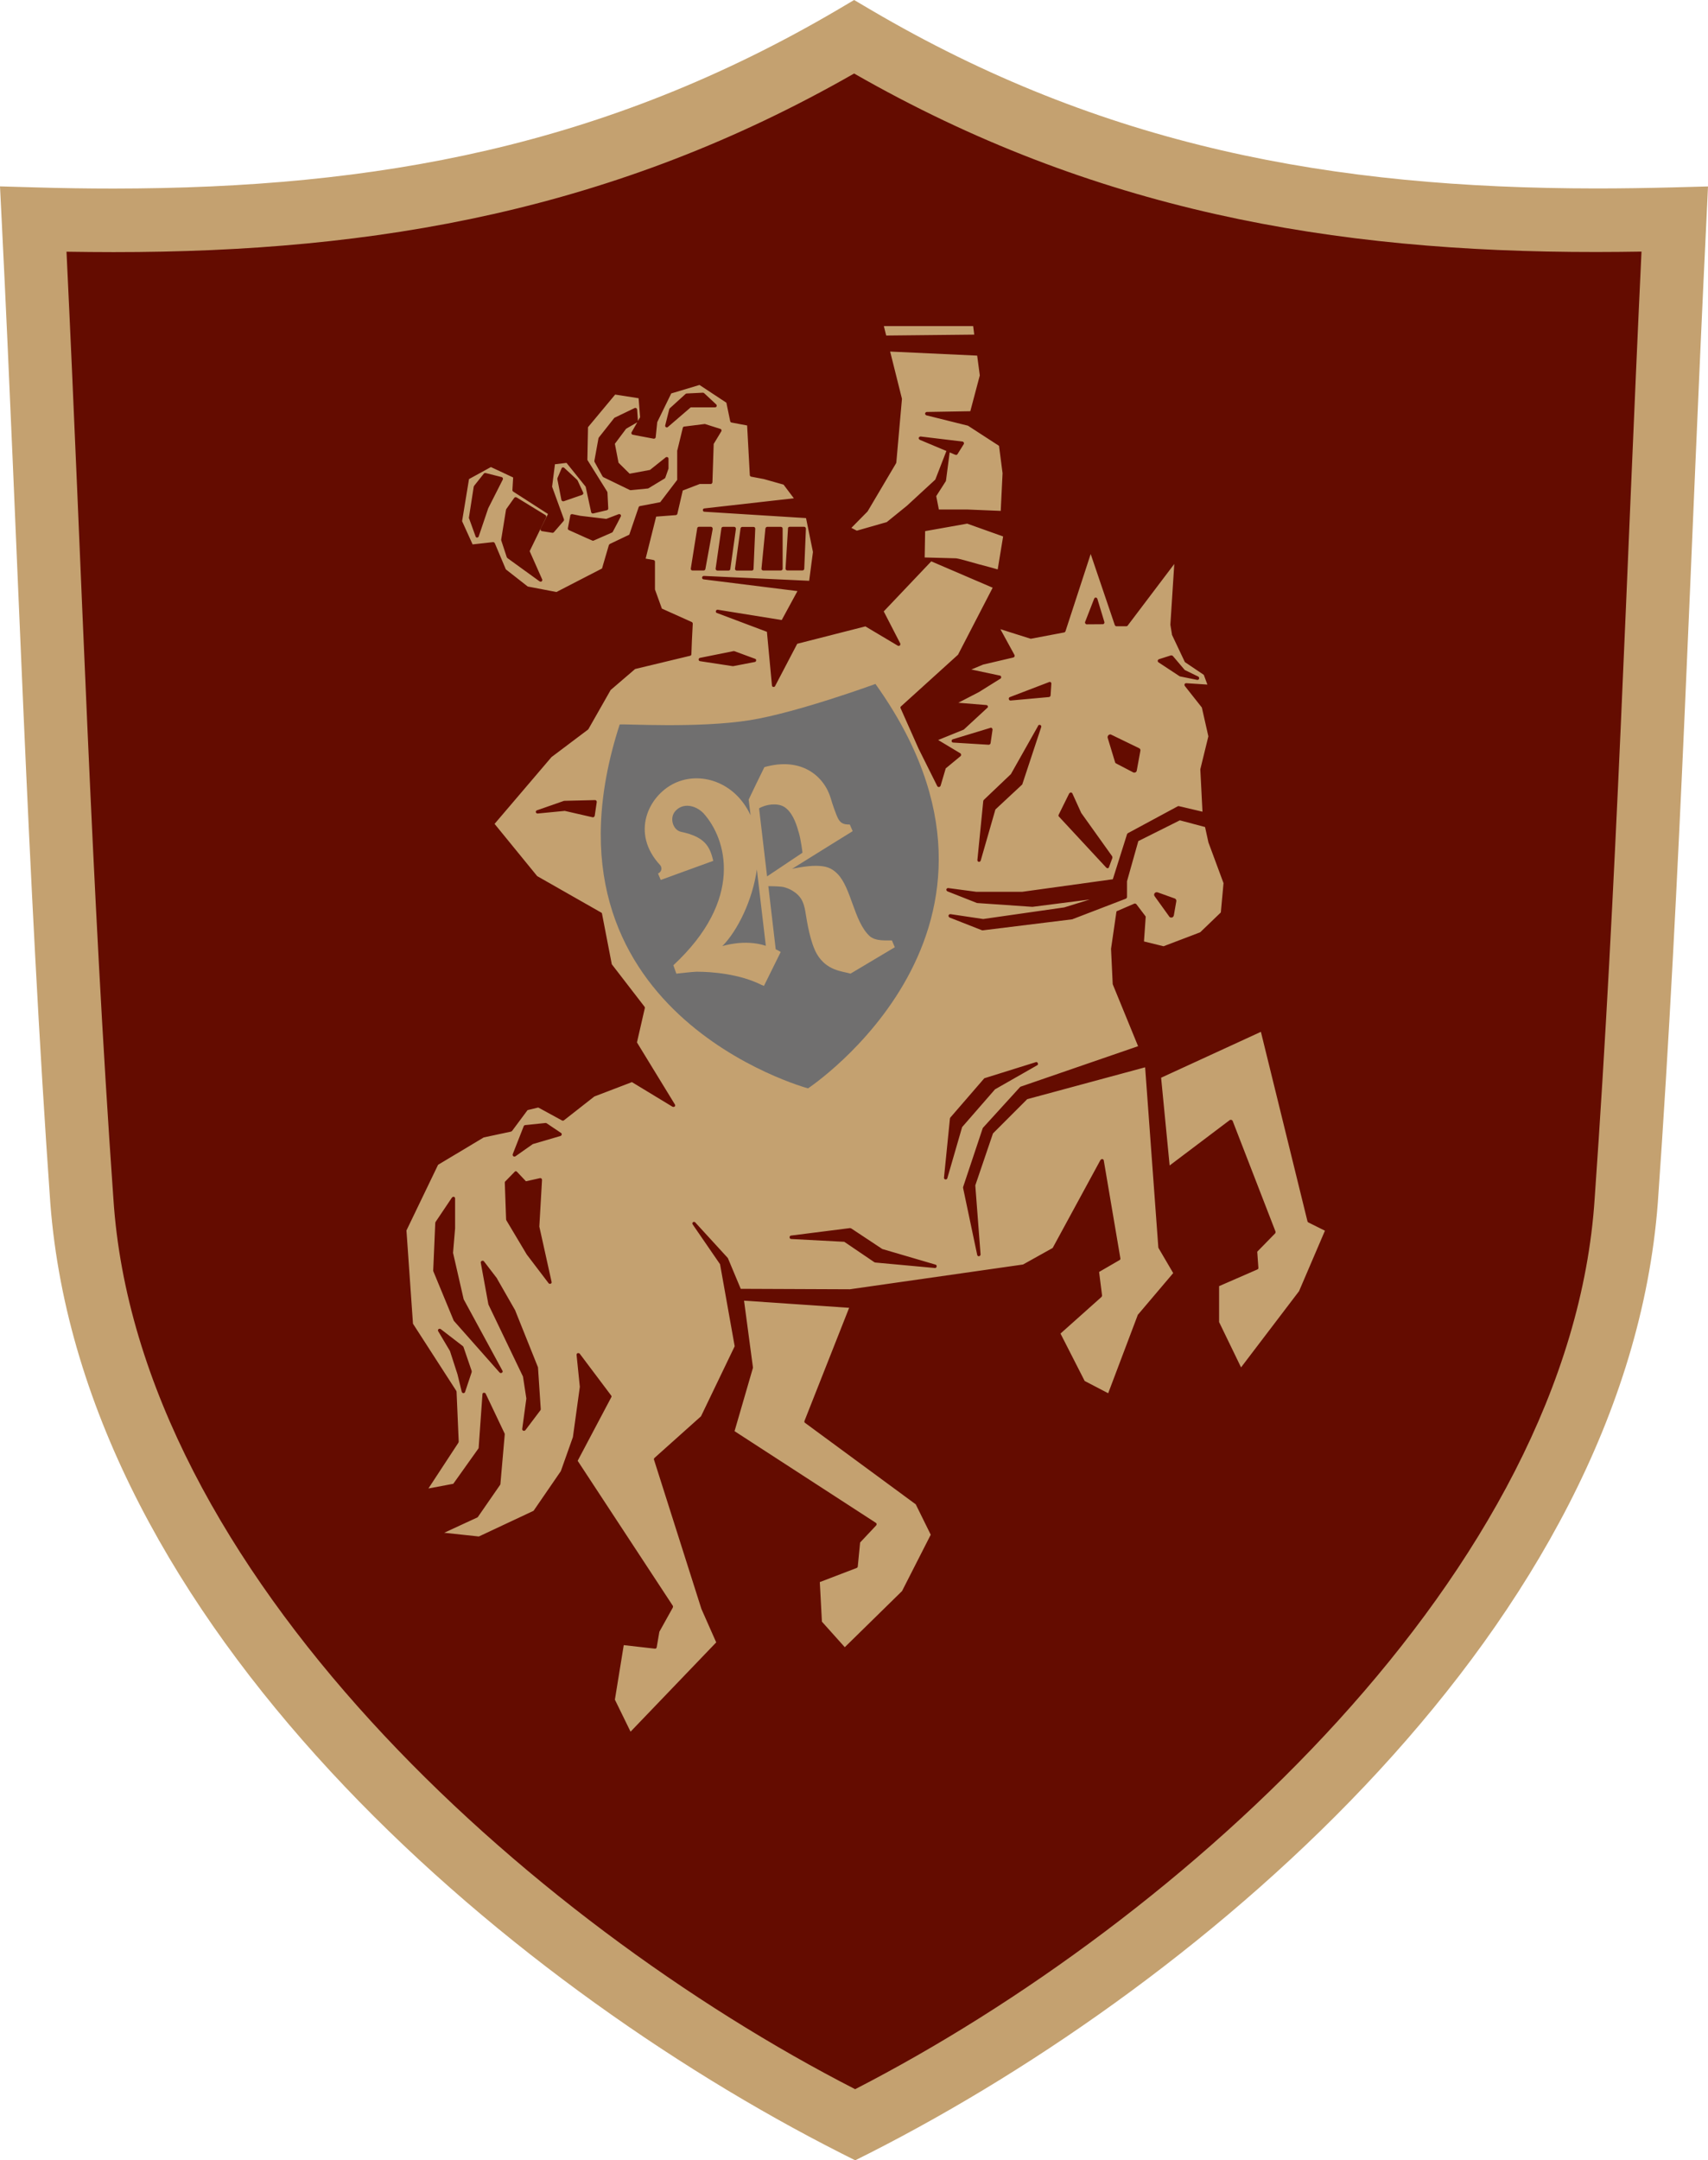 <?xml version="1.0" encoding="UTF-8"?>
<svg id="Ebene_1" data-name="Ebene 1" xmlns="http://www.w3.org/2000/svg" viewBox="0 0 298.7 377.61">
  <defs>
    <style>
      .cls-1, .cls-2 {
        fill: #c4a170;
      }

      .cls-3 {
        fill: #706f6f;
      }

      .cls-4 {
        fill: #640c00;
      }

      .cls-4, .cls-2 {
        fill-rule: evenodd;
      }
    </style>
  </defs>
  <path class="cls-4" d="m131.11,125.89c8.24-1.31,21.99-6.34,21.99-6.34,30.54,42.69-11.79,70.69-11.79,70.69,0,0-49.24-13.25-32.94-63.6.89-.14,13.64.69,22.74-.75Zm18.46,251.61C88.99,347.19,14.8,283.09,9.68,211.27,5.53,152.98,3.82,93.06.9,34.64c54.28,1.58,101.05-5,148.48-32.81,47.38,27.78,94.25,34.32,148.45,32.8-2.88,58.84-4.64,118.3-8.78,176.62-5.11,71.74-78.97,135.91-139.47,166.25Z"/>
  <path class="cls-2" d="m170.19,57l.19,1.49-15.4.16-.41-1.65h15.63Zm-50.07,11.77c-.07,0-.15.05-.2.07l-2.8,2.54c-.04.07-.08.11-.08.15l-.7,2.8c-.04.16.02.28.14.35.01,0,.05,0,.13.04.06,0,.14-.03.19-.08l4-3.44h4.25c.13,0,.23-.07.27-.17.04-.12.03-.24-.07-.34l-2.1-1.96c-.07-.05-.16-.09-.22-.09l-2.82.14Zm-9.12,2.55l-3.53,1.7s-.08.06-.08.08l-2.67,3.38s-.04.07-.06.14l-.71,3.91c0,.09,0,.17.03.22l1.4,2.53c.08.07.1.11.14.13l4.64,2.25c.06.02.11.02.15.02l2.96-.29c.06-.01.09-.02.12-.03l2.81-1.7c.06-.03.11-.1.15-.15l.54-1.54s.02-.05.02-.09v-1.7c0-.13-.08-.23-.17-.27-.02,0-.08-.02-.14-.02-.05,0-.11.01-.17.05l-2.76,2.2-3.56.66-1.94-1.92-.64-3.31,1.97-2.63,1.92-1.11s.02,0,.02,0l-.98,1.71c-.11.18,0,.41.18.45l3.67.69h.06c.16,0,.29-.12.3-.26l.27-2.63,2.45-5.02,4.94-1.48,4.7,3.1.67,3.23c.03.13.12.23.24.24l2.72.51.47,8.67c.01.14.11.25.24.28l2.22.42,3.44.97,1.8,2.39-15.66,1.77c-.18.02-.26.17-.25.29,0,.13.07.29.27.29l17.77,1.11,1.21,5.92-.66,5.04-18.41-.85c-.19,0-.29.13-.32.26-.02.14.07.32.26.34l16.42,2.05-2.75,5.06-11.18-1.8h-.04c-.17,0-.27.11-.29.22-.04.14,0,.31.18.35l8.74,3.29.88,9.38c.01.15.12.25.23.25h.04c.12.01.24-.03.28-.15l3.87-7.39,11.92-3.04,5.66,3.37s.1.03.14.04c.09,0,.16-.04.24-.08.06-.1.11-.22.05-.36l-2.88-5.59,8.31-8.75,10.74,4.61-6.06,11.71-9.96,9.02c-.1.06-.14.21-.08.34l3.13,7.04,3.28,6.57c.06.1.15.16.3.16.12-.03.22-.09.28-.22l.9-3.04,2.58-2.13c.16-.13.14-.37,0-.49l-3.9-2.34,4.43-1.8c.08-.03.09-.06.09-.06l4.06-3.75c.12-.08.15-.22.1-.31-.04-.1-.14-.19-.28-.19l-4.88-.4,3.61-1.87,3.75-2.34c.13-.07.15-.22.13-.31,0-.11-.1-.21-.22-.23l-4.99-1.06,2.05-.86,5.29-1.24c.2-.05.3-.27.2-.45l-2.46-4.5,5.22,1.65s.05.02.1.02h.02l5.81-1.1c.11-.01.17-.1.23-.2l4.41-13.51,4.22,12.43c.06.12.16.2.29.2h1.72c.09,0,.17-.03.24-.12l8.15-10.77-.68,10.58v.06l.27,1.65h0s0,.06,0,.06v.02l2.22,4.69c.02.06.07.11.1.13l3.25,2.19.63,1.7-3.7-.24c-.13,0-.22.06-.29.16-.03.08-.03.2.04.32l2.98,3.77,1.14,5.04-1.39,5.68v.03l-.02.04h0s.38,7.42.38,7.42l-4.14-.97h-.01s-.03,0-.03,0h-.02c-.06,0-.1,0-.13.03l-8.7,4.69c-.09.05-.14.11-.16.18l-2.49,7.88-15.82,2.19h-8.08l-4.88-.65h-.03c-.15,0-.26.11-.3.22-.02.12.04.29.2.36l5.15,2.03s.05,0,.09.01l9.56.66h.07l10.01-1.28-4.46,1.38-14.18,2.03-5.71-.85h-.05c-.14,0-.26.1-.29.2-.05.13.02.3.17.39l5.65,2.22c.06,0,.1.02.14.02h.01l15.58-1.92h.07s0-.01,0-.01l9.37-3.6c.12-.05.21-.17.21-.29v-2.76l1.98-7.02,7.26-3.63,4.41,1.17.58,2.64v.02l2.65,7.15-.47,5.12-3.61,3.47-6.41,2.44-3.42-.84.3-4.29c0-.06-.03-.14-.09-.19l-1.54-2.03c-.09-.07-.17-.12-.24-.12-.06,0-.09.01-.14.03l-2.92,1.26c-.13.01-.19.1-.2.22l-.93,6.4v.03l.29,6.12s0,.06.02.09l4.42,10.79-20.56,7.08s-.06.06-.1.08l-6.44,7.07s-.03.04-.07.1l-3.43,10.28s-.01.05-.01.15l2.47,11.71c.02.17.17.25.28.25h.03c.14-.03.3-.16.28-.34l-.92-12.05,3.09-9.08,5.99-5.99,20.62-5.57,2.31,31.5s.03.06.05.12l2.55,4.35-6.21,7.32s-.01.03-.02.09l-5.14,13.59-4.11-2.14-4.23-8.29,7.16-6.39c.07-.08.11-.16.11-.27l-.52-4.11,3.59-2.08c.11-.05.16-.18.13-.31l-2.9-17.09c-.01-.15-.15-.24-.25-.25h-.05c-.09,0-.18.05-.28.16l-8.36,15.38-5.18,2.89-30.29,4.33-19.08-.08-2.24-5.35s-.05-.07-.05-.07l-5.66-6.18c-.07-.09-.13-.1-.24-.1-.04,0-.11.01-.16.05-.11.08-.16.25-.05.4l4.78,6.95,2.56,14.34-5.89,12.24-8.15,7.29c-.08.11-.12.23-.06.33l8.28,26.05h0s2.59,5.85,2.59,5.85l-14.98,15.61-2.74-5.6,1.55-9.53,5.45.62h0c.15.01.29-.08.31-.23l.47-2.73,2.35-4.22c.05-.12.05-.22,0-.32l-16.64-25.34,5.88-11.11c.07-.08.05-.21-.02-.3l-5.49-7.3c-.08-.09-.16-.11-.25-.11h-.12c-.1.05-.21.15-.19.32l.57,5.57-1.21,8.78-2.11,5.95-4.77,6.94-9.57,4.49-6.06-.65,5.78-2.67s.08-.04.12-.1l3.89-5.62c.03-.07.03-.13.04-.13l.76-8.68s0-.08-.03-.16l-3.31-6.96c-.06-.12-.17-.15-.28-.15h-.03c-.13,0-.25.09-.25.26l-.67,9.43-4.43,6.22-4.35.82,5.23-7.98c.04-.1.07-.16.07-.19l-.38-8.76s-.03-.09-.05-.14l-7.57-11.73-1.14-16.3,5.53-11.48,7.98-4.78,4.78-1.02c.07-.04.13-.06.19-.13l2.7-3.63,1.87-.45,4.17,2.27s.07.03.15.03c.06,0,.12-.02.18-.07l5.31-4.16,6.57-2.51,7.09,4.3c.05.02.11.03.17.04.07,0,.16-.03.23-.08.07-.08.12-.25.01-.38l-6.62-10.82,1.37-5.97c.03-.09,0-.18-.03-.25l-5.74-7.44-1.71-8.83c0-.09-.07-.18-.15-.21l-11.19-6.37-7.45-9.13,9.95-11.67,6.4-4.82s.07-.06.07-.09l3.88-6.82,4.28-3.67,9.61-2.31c.14-.03.23-.13.23-.28l.09-2.39.15-2.95c0-.14-.09-.24-.19-.29l-5.21-2.34-1.21-3.34v-4.88c0-.13-.12-.26-.27-.28l-1.36-.24,1.84-7.34,3.43-.26c.14-.02.26-.11.28-.24l.94-4.06,2.97-1.14h1.92c.14,0,.28-.13.3-.3l.22-6.7,1.33-2.2c.1-.15.04-.37-.16-.43l-2.68-.85s-.02,0-.09,0h-.02l-3.52.44c-.13,0-.23.09-.26.22l-.96,3.94h-.02v5.16l-2.97,3.9-3.53.68c-.1.01-.21.09-.24.19l-1.64,4.81-3.4,1.62c-.07.05-.12.11-.17.19l-1.2,4.1-7.97,4.11-5.02-.96-3.83-3-1.93-4.57c-.04-.08-.16-.19-.27-.19h-.03l-3.58.4-1.84-4.06,1.21-7.36,3.83-2.1,3.89,1.82-.13,2.19c0,.11.04.2.14.28l6.08,3.91-1.28,2.58c-.08.18.03.39.21.42l1.84.29h.04c.08,0,.2-.05.23-.11l1.7-1.96c.07-.09.08-.2.05-.3l-2.07-5.69.5-3.92,2.02-.24,3.35,4.16.96,4.45c.03.15.15.23.28.23h.09l2.39-.57c.13-.03.23-.15.23-.3l-.14-2.81s-.03-.09-.05-.14l-3.46-5.54.11-5.72,4.75-5.7,4.1.64.26,3.32-.38.66v-.05l-.14-1.95c-.02-.17-.15-.29-.31-.29-.06.01-.1.01-.13.01Zm56.07,8.16s.07.02.13.04c.1,0,.19-.04.25-.14l1.09-1.74c.11-.19,0-.42-.22-.46l-7.31-.88h-.02c-.16,0-.24.1-.32.2-.03.13.02.28.19.38l4.65,1.95-1.94,5-4.96,4.57-3.53,2.86-5.24,1.5-.95-.49,2.85-2.89v-.03l.03-.03,4.94-8.35s.03-.07.04-.13l.98-11.05v-.11l-2.06-8.23,15.22.71.46,3.46-1.66,6.26-7.6.13c-.18,0-.26.13-.31.26,0,.12.06.28.23.33l7.27,1.81,5.43,3.52.62,4.78-.32,6.59-5.82-.24h-5l-.46-2.34,1.68-2.62s.02-.07.03-.12l.64-4.9.99.42Zm-68.86,2.4l-.72,1.69c-.02.09-.02.14-.02.17l.71,3.65c.05.14.16.23.29.23h.11l3.23-1.12c.17-.07.26-.27.18-.4l-.98-2.12c-.03-.05-.06-.09-.06-.09l-2.28-2.12s-.12-.08-.2-.08c-.1,0-.23.07-.26.18Zm1.53,8.21l-.43,2.25c-.02.13.04.26.18.32l3.09,1.39.99.43s.09.04.09.04c.04,0,.09,0,.14-.02l3.24-1.42c.06-.03.1-.06.13-.13l.8-1.51.59-1.15c.07-.12.05-.24-.04-.33-.02-.07-.12-.09-.2-.09h-.12l-2.17.83-4.54-.54-1.41-.29h-.04c-.15,0-.3.09-.3.23Zm-15.13-7.3l-1.68,2.11s-.03.07-.08.15l-.85,5.46c0,.08,0,.12.05.15l1.12,3.1c.02.13.15.21.26.21.13,0,.24-.08.29-.21l1.66-4.91,2.55-5.03c.07-.17,0-.38-.2-.43l-2.81-.71h-.08c-.09,0-.19.04-.24.11Zm90.82,10.97l-.95,5.77c-.61-.17-1.94-.56-3.31-.9-1.77-.52-3.72-1.04-3.94-1.04l-5.52-.15.08-4.6,7.36-1.31,6.28,2.24Zm-53.5-1.41l-1.12,7.03c-.03.18.1.34.29.34h1.96c.14,0,.28-.11.3-.26l1.28-7.01c0-.19-.13-.37-.29-.37h-2.12c-.15,0-.28.12-.31.26Zm4.23,0l-1.01,7.05c-.02.16.12.33.3.33h1.98c.15,0,.27-.11.29-.27l.98-7c.02-.19-.12-.37-.29-.37h-1.95c-.16,0-.29.13-.3.26Zm3.35,0l-.97,7.05c-.02.16.1.33.28.33h2.68c.16,0,.28-.14.28-.28l.3-7.03c.02-.17-.13-.32-.3-.32h-1.97c-.16,0-.27.13-.3.26Zm4.35,0l-.69,7.05c-.02.16.13.32.3.32h3.09c.17,0,.31-.15.31-.3v-7.02c0-.18-.14-.31-.31-.31h-2.39c-.15,0-.27.13-.3.27Zm3.95,0l-.43,7.05c0,.16.13.31.31.31h2.65c.17,0,.31-.14.31-.28l.29-7.03c0-.17-.14-.32-.3-.32h-2.54c-.17,0-.3.13-.3.27Zm-47.87-5.34l-1.39,1.96s-.05.06-.06.15l-.84,5.19s0,.09.01.15l.97,2.95s.06.08.11.14l5.64,4.08s.09.03.16.05c.06,0,.13-.02.19-.06.09-.09.15-.23.09-.34l-2.19-4.94,2.88-5.92c.06-.13,0-.29-.11-.38l-5.06-3.1s-.06-.02-.16-.04c-.1,0-.18.04-.25.13Zm101.41,17.64l-1.59,4.08c-.06.16.1.4.28.4l2.83-.02c.19,0,.32-.22.27-.38l-1.23-4.06c-.04-.14-.17-.2-.25-.22-.16,0-.26.06-.3.19Zm-68.93,10.34c-.17.03-.25.17-.24.3,0,.13.09.26.25.28l5.7.87h.1l3.78-.73c.15-.02.22-.15.22-.27.03-.12-.03-.25-.19-.29l-3.61-1.33s-.08-.01-.1-.01h-.04l-5.87,1.18Zm80.26.24c-.11.03-.19.14-.22.24,0,.1.03.22.12.29l3.72,2.45s.06.03.1.03l2.95.6h.08c.14,0,.24-.09.27-.2.03-.12,0-.29-.13-.37l-2.38-1.16-2.08-2.45c-.09-.07-.16-.1-.25-.1h-.09l-2.07.66Zm-19.2,3.99l-6.9,2.64c-.13.04-.19.23-.15.35.02.11.12.24.29.24h0l6.73-.61c.16-.03.25-.12.28-.28l.13-2.04c.03-.19-.11-.33-.28-.33-.05.01-.09.01-.1.03Zm-74.67,7.52c.43,0,1.11.02,1.95.04,1.56.03,3.78.07,6.27.07,4.37,0,9.67-.15,14.1-.85,7.82-1.27,20.6-5.84,21.91-6.31,29.67,41.59-10.12,69.21-11.78,70.34-1.99-.56-48.61-14.23-32.77-63.3h.32Zm57.82,2.48c-.16.04-.21.19-.2.34.01.12.09.23.27.24l6.19.38c.16,0,.29-.09.34-.25l.35-2.39c0-.19-.14-.35-.31-.35,0,0-.03,0-.08.04l-6.55,1.99Zm27.55-.85c.06,0,.13.03.16.05l4.87,2.36c.18.08.27.27.22.47l-.63,3.44c-.02.22-.22.36-.45.36h-.02c-.06,0-.13-.04-.16-.05l-2.98-1.55c-.14-.08-.18-.17-.2-.28l-1.28-4.22c-.05-.18.06-.35.13-.45.11-.07.22-.13.3-.13h.04Zm-95.45,11.61h-.08l-4.73,1.65c-.18.05-.23.2-.21.33.03.13.14.24.3.24h.01l4.75-.46,4.89,1.12h.05c.14,0,.27-.14.3-.28l.35-2.37c.02-.19-.11-.36-.29-.36l-5.35.13Zm82.84-13.14l-4.78,8.47-4.73,4.5s-.1.13-.1.17l-1.03,10.34c-.02.18.11.3.24.32h.04c.13,0,.25-.07.3-.22l2.57-8.93,4.63-4.31c.07-.05.09-.1.09-.14l3.29-9.95c.06-.18-.05-.31-.17-.37-.03-.02-.08-.02-.13-.02-.09,0-.2.05-.25.14Zm5.43,11.82l-1.86,3.76c-.05.12-.04.25.07.34l8.26,8.9c.07.05.14.1.21.1h.09c.08-.04.17-.1.18-.21l.59-1.59c0-.12,0-.22-.05-.3l-5.4-7.56-1.55-3.41c-.06-.1-.15-.17-.26-.17-.1,0-.22.08-.29.16Zm15.29,17.31c.05,0,.1,0,.14,0l2.99,1.07c.19.05.34.27.3.48l-.44,2.51c-.05.17-.18.33-.35.35h-.1c-.14,0-.29-.04-.36-.19l-2.54-3.53c-.13-.17-.12-.39,0-.53.07-.09.19-.17.33-.17h.03Zm-110.45,40.7c-.1,0-.22.08-.25.18l-1.92,4.89c-.04.14,0,.28.11.36.03.04.1.07.16.07.09-.02.14-.04.18-.04l3.06-2.15,4.85-1.42c.12-.04.19-.14.2-.24.03-.09,0-.23-.12-.29l-2.5-1.68c-.05-.03-.12-.06-.18-.06l-3.6.37Zm136.82,16.83c0,.07.1.14.18.19l2.87,1.43-4.53,10.57-10.14,13.32-3.84-7.92v-6.28l6.68-2.91c.15-.06.2-.16.19-.29l-.2-2.82,3.12-3.19c.09-.09.09-.21.08-.32l-7.51-19.38c-.09-.11-.19-.16-.29-.16s-.16,0-.2.04l-10.52,7.94-1.49-15.34,17.45-8.02,8.15,33.14Zm-56.42-25.06s-.08,0-.13.07l-5.91,6.83c-.02.07-.05.13-.07.16l-1.04,10.33c-.03.19.11.3.24.33h.06c.11,0,.25-.07.28-.21l2.59-8.94,5.75-6.6,7.38-4.21c.17-.08.17-.25.1-.37-.04-.11-.13-.19-.25-.19-.04,0-.08,0-.09.02l-8.93,2.79Zm-82.25,16.4l-1.63,1.67c-.07.05-.08.13-.08.22l.23,6.45c.02.07.05.13.06.15l3.55,5.95,3.82,5.02c.04.07.15.11.24.11.06,0,.11-.02.12-.03.13-.03.21-.17.16-.33l-2.14-9.65.47-8.16c0-.17-.12-.31-.29-.31h-.06l-2.46.55-1.57-1.66c-.05-.07-.11-.1-.2-.1-.09,0-.16.03-.21.1Zm48.34,11.13c-.18.03-.25.18-.24.32,0,.13.09.27.27.28l9.29.49,5.25,3.56s.09.04.15.06l10.44.96h.04c.17,0,.25-.13.27-.25.04-.14-.02-.29-.19-.34l-9.31-2.73-5.45-3.61c-.08-.03-.14-.05-.18-.05h-.01s-10.32,1.31-10.32,1.31Zm-59.28-6.66l-2.89,4.3s-.01.08-.04.16l-.36,8.33s0,.06.03.13l3.53,8.54c.04.05.04.09.04.09l8.01,9.05c.08.06.13.1.24.1.08-.02.14-.06.19-.08.1-.06.16-.21.06-.36l-6.77-12.46-1.86-8.12.36-4.29v-5.21c0-.15-.08-.24-.21-.3,0,0-.04,0-.09,0-.08,0-.19.06-.23.14Zm-2.36,23.02c-.1.08-.14.23-.05.37l2.05,3.45,1.32,4.08.74,3.05c.05.14.16.22.28.24.13,0,.26-.08.3-.2l1.16-3.47c0-.08,0-.15,0-.21l-1.44-4.21s-.04-.08-.1-.13l-3.87-2.98c-.07-.04-.14-.06-.18-.06-.1,0-.16.02-.22.07Zm7.57-11.94c-.1.06-.22.18-.18.33l1.32,7.22v.03l.02.03v.03s6.04,12.58,6.04,12.58l.59,3.84-.72,5.3c-.03.17.07.29.2.33.01,0,.04,0,.1.02.1,0,.19-.04.25-.11l2.62-3.47c.05-.07.07-.12.07-.21l-.48-7.24s0-.06,0-.06l-3.97-9.9v-.03s-3.19-5.57-3.19-5.57v-.04s-2.29-2.99-2.29-2.99c-.05-.08-.15-.11-.22-.11-.07,0-.1,0-.13.02Zm64.24,8.21l-7.81,19.77c-.04.14-.02.28.11.35l19.35,14.23,2.62,5.31-5.02,9.85-10.01,9.81-4-4.46-.37-6.92,6.45-2.47c.1-.04.19-.15.19-.26l.41-4.19,2.81-2.99c.11-.14.11-.35-.06-.45l-24.71-16.02,3.2-11.01c.02-.09.02-.12.02-.12l-1.56-11.68,18.41,1.25Z"/>
  <path class="cls-1" d="m147.09,376.37C87.6,346.23,14.43,283.72,8.8,210.31h0C4.78,153.52,3.13,95.27.3,38.59H.3l-.3-6.01,5.99.17c4.67.14,9.3.21,13.86.21h0c46.06-.03,85.97-7.35,126.73-31.31h0l2.79-1.65,2.8,1.65c40.79,24,80.85,31.26,127,31.29h0c4.46,0,8.98-.07,13.58-.19h0l5.95-.16-.28,5.99c-2.79,57.1-4.49,114.9-8.5,171.71h0c-5.61,73.32-78.46,135.91-137.88,166.08h0l-2.48,1.24-2.47-1.24h0Zm2.47-4.96l2.48-4.97-2.48,4.97h0ZM19.83,209.52c4.22,65.17,72.55,126.38,129.72,155.66h0c57.06-29.32,125.11-90.58,129.33-155.69h0c3.86-54.55,5.57-110.22,8.19-165.51h0c-2.65.04-5.29.07-7.91.07h0c-46.22.03-88.01-7.28-129.79-31.2h0c-41.75,23.88-83.39,31.24-129.53,31.22h0c-2.72,0-5.45-.03-8.21-.07h0c2.66,54.94,4.33,111.02,8.2,165.52h0Z"/>
  <path class="cls-3" d="m131.11,125.89c8.24-1.31,21.99-6.34,21.99-6.34,30.54,42.69-11.79,70.69-11.79,70.69,0,0-49.24-13.25-32.94-63.6.89-.14,13.64.69,22.74-.75Z"/>
  <path class="cls-1" d="m155.96,164.38h0c-.72-.04-2.83.22-3.89-.77-2.74-2.55-3.17-8.39-5.61-10.87-1.09-1.11-2.1-1.36-3.65-1.4-1.76-.04-4.29.53-4.29.53,2.39-1.5,10.6-6.59,10.6-6.59l-.5-1.15c-.72-.03-1.5,0-2.04-1.03-.4-.75-1.08-2.79-1.27-3.48-1.14-3.94-5.13-7.38-11.63-5.53-.55,1.1-2.39,4.89-2.75,5.67,0,0,.13,1.06.33,2.74-2.73-5.89-8.86-7.75-13.35-5.57-4.55,2.21-7.64,8.73-2.46,14.29.22.24.5,1.01-.37,1.47l.47,1.12,9.19-3.34c-.61-2.54-1.46-4.19-5.63-5.07-1.42-.3-2.11-2.43-.98-3.66,1.29-1.4,3.38-1.08,4.86.37,4.18,4.6,7.09,15.17-5.23,26.61l.52,1.47c.39-.04,2.87-.33,3.54-.34,2.73,0,7.53.39,11.37,2.31.14.06.27.11.41.17,0,0,2.39-4.83,2.93-5.92,0,0-.29-.22-.87-.48l-1.29-11.03c1.04-.01,2.2.06,2.62.14.55.14,1.1.34,1.64.68,1.44.88,1.92,1.93,2.2,3.55.32,2.03.89,5.54,2.06,7.54,1.71,2.86,4.37,2.95,5.86,3.37l7.74-4.61-.51-1.18Zm-29.64,1c2.67-2.7,5.28-8.01,6.04-13.4.71,6.03,1.43,12.24,1.57,13.34-3.75-1.23-7.61.06-7.61.06m7.83-12.19h0s0,0,0,0l-1.4-11.89c1.17-.72,3.17-.98,4.34-.29,1.3.76,2.09,2.6,2.55,4.36,0,.01.01.02.02.03.42,1.37.68,3.65.68,3.65l-6.19,4.14Z"/>
</svg>
